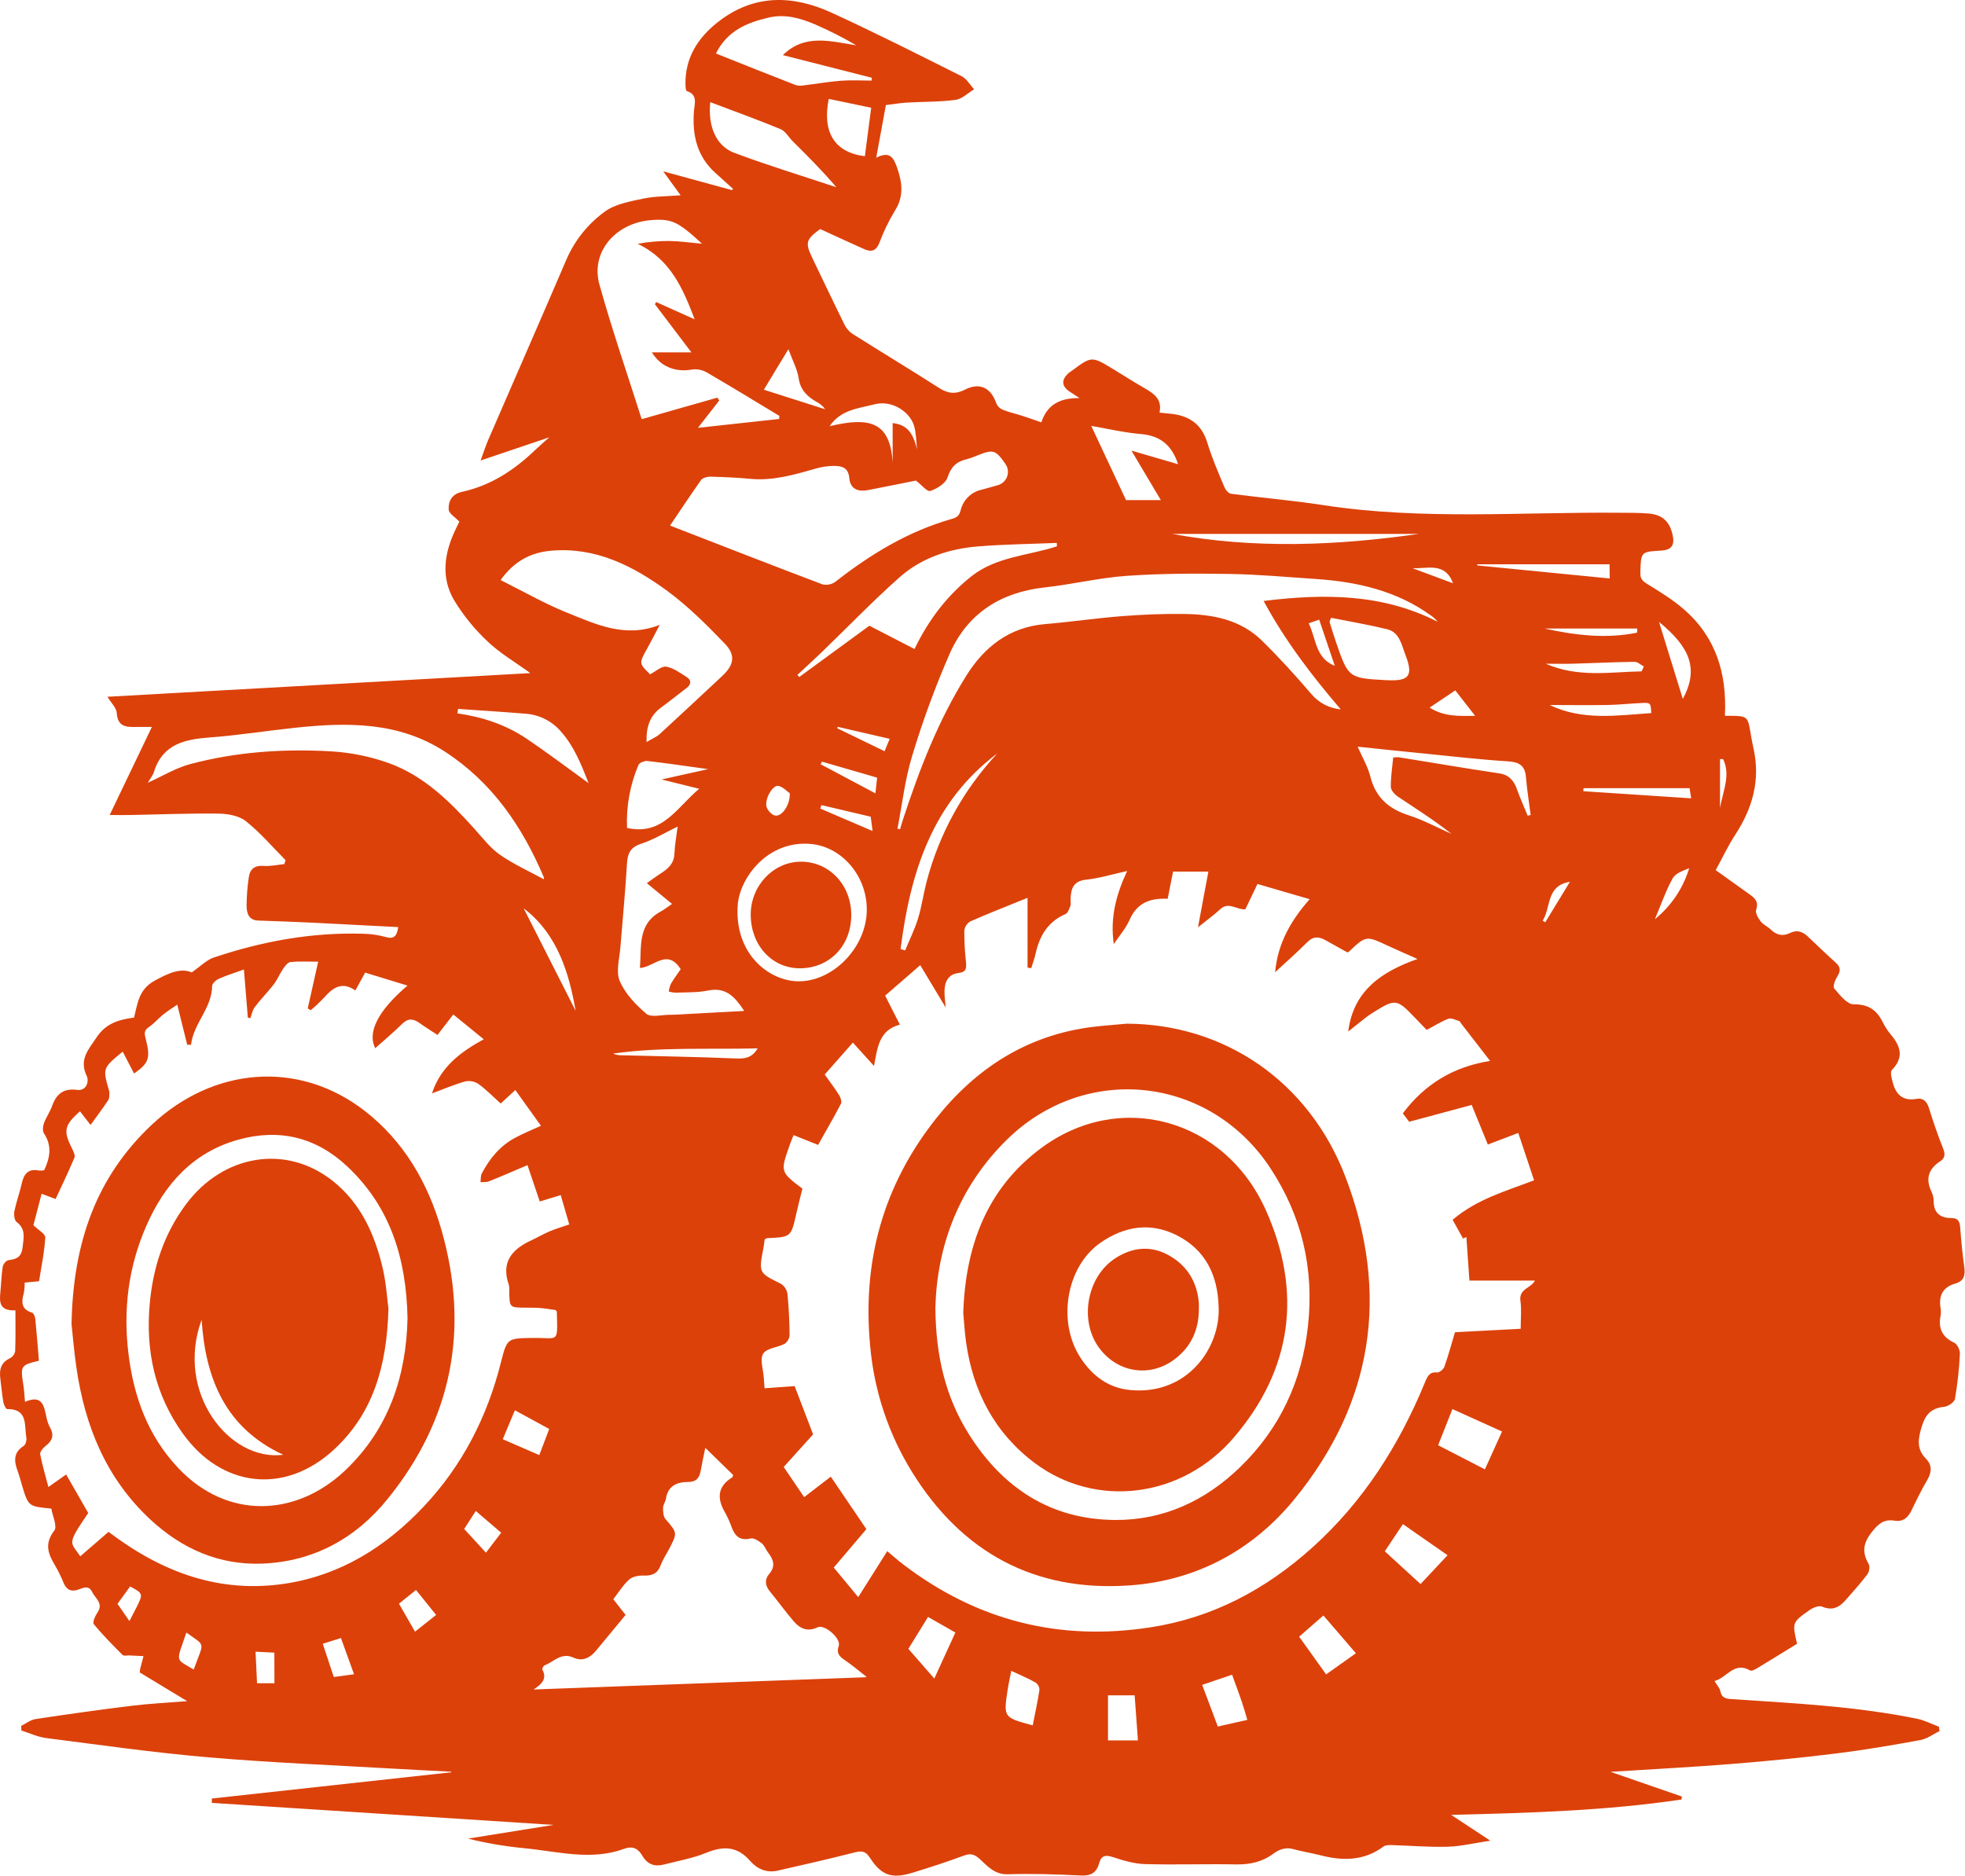 <svg width="617" height="589" viewBox="0 0 617 589" fill="none" xmlns="http://www.w3.org/2000/svg">
<path d="M564.264 516.193C559.975 518.829 555.849 521.39 551.696 523.89C551.047 524.28 549.982 524.846 549.545 524.573C544.511 521.629 542.284 526.848 538.343 527.886C539.129 529.191 539.969 530.058 540.174 531.055C540.666 533.466 542.223 533.459 544.204 533.589C563.54 534.88 582.917 535.843 601.974 539.736C604.323 540.214 606.529 541.376 608.804 542.229L609.009 543.595C607.028 544.558 605.136 546.027 603.046 546.409C594.242 548.035 585.438 549.531 576.558 550.631C565.534 551.997 554.469 553.069 543.391 553.957C530.939 554.947 518.454 555.589 505.681 556.402L528.112 564.161L527.968 565.097C504.302 568.621 480.416 569.304 455.657 569.919L467.951 578.02C462.917 578.771 458.744 579.789 454.543 579.918C448.71 580.089 442.857 579.577 437.01 579.406C436.15 579.406 435.064 579.372 434.442 579.836C428.363 584.372 421.711 584.42 414.751 582.637C411.909 581.906 408.993 581.469 406.172 580.69C403.761 580.007 401.773 580.69 399.895 582.056C396.391 584.686 392.484 585.553 388.092 585.471C378.53 585.28 368.968 585.649 359.446 585.369C356.031 585.273 352.548 584.194 349.249 583.115C346.954 582.364 345.731 582.883 345.151 585.027C344.324 588.101 342.555 589.126 339.304 588.955C331.689 588.559 324.045 588.34 316.437 588.565C312.25 588.688 310.091 585.997 307.557 583.716C306.034 582.35 304.825 581.913 302.776 582.664C297.387 584.659 291.909 586.441 286.384 588.128C279.977 590.055 276.733 588.928 273.119 583.347C271.822 581.346 270.654 581.127 268.475 581.681C260.395 583.73 252.26 585.608 244.125 587.439C240.71 588.204 237.712 586.885 235.553 584.392C231.551 579.768 227.186 579.611 221.797 581.81C217.563 583.559 212.918 584.351 208.458 585.512C205.617 586.25 203.342 585.512 201.771 582.862C200.46 580.649 198.882 579.509 195.945 580.588C185.57 584.379 175.133 581.401 164.745 580.397C158.74 579.829 152.786 578.817 146.931 577.371L173.781 573.068L66.513 566.149V564.783L141.713 556.539V556.361C136.003 556.061 130.3 555.794 124.597 555.46C104.864 554.312 85.097 553.533 65.406 551.846C48.392 550.391 31.446 547.96 14.494 545.795C11.85 545.453 9.316 544.244 6.728 543.432L6.639 541.977C8.142 541.239 9.583 540.071 11.167 539.832C21.228 538.309 31.303 536.888 41.405 535.652C46.917 534.969 52.477 534.716 58.774 534.211L43.891 525.195C43.893 524.889 43.916 524.583 43.959 524.28C44.314 522.873 44.69 521.466 45.059 520.059L40.469 519.847C39.786 519.847 38.837 520.052 38.488 519.703C35.374 516.575 32.252 513.433 29.452 510.039C29.001 509.485 29.862 507.457 30.572 506.425C32.621 503.488 29.889 501.931 28.905 499.875C27.922 497.819 26.303 498.543 24.807 499.097C22.492 499.964 20.941 499.383 19.965 497.048C19.205 495.163 18.308 493.337 17.28 491.583C15.108 487.963 13.865 484.753 17.041 480.655C18.073 479.344 16.481 475.976 16.119 473.736C8.941 473.053 8.941 473.053 6.994 466.715C6.53 465.205 6.161 463.668 5.628 462.193C4.446 459.058 4.016 456.217 7.452 454.045C8.06 453.662 8.415 452.241 8.271 451.401C7.588 447.604 8.852 442.426 2.274 442.488C1.858 442.488 1.188 441.122 1.052 440.323C0.628 437.871 0.423 435.384 0.102 432.912C-0.266 430.105 0.273 427.83 3.169 426.505C3.585 426.275 3.944 425.955 4.22 425.569C4.497 425.182 4.684 424.739 4.767 424.272C4.925 420.105 4.843 415.932 4.843 411.486C-0.171 411.697 -0.191 408.931 0.109 405.898C0.382 403.166 0.43 400.434 0.854 397.764C0.984 396.965 1.988 395.776 2.705 395.715C5.437 395.407 6.803 394.615 7.131 391.425C7.486 388.365 8.053 385.886 5.198 383.707C4.515 383.174 4.31 381.412 4.515 380.347C5.129 377.376 6.195 374.5 6.858 371.536C7.52 368.571 8.968 366.898 12.267 367.581C12.801 367.624 13.339 367.594 13.865 367.492C15.723 363.544 16.379 359.788 13.818 355.929C13.326 355.191 13.421 353.757 13.756 352.828C14.439 350.929 15.668 349.221 16.345 347.323C17.711 343.552 19.89 341.695 24.158 342.248C27.266 342.651 28.004 339.516 27.232 337.883C24.718 332.665 27.833 329.53 30.353 325.732C33.188 321.45 37.184 320.173 42.095 319.551C43.194 315.214 43.529 310.672 48.59 307.94C52.92 305.576 56.786 303.842 60.201 305.371C63.111 303.322 64.901 301.437 67.093 300.7C82.318 295.584 97.952 292.722 114.085 293.221C116.468 293.272 118.836 293.618 121.134 294.252C123.784 295.01 124.644 293.883 125.034 291.131C116.154 290.673 107.344 290.202 98.546 289.764C92.754 289.491 86.958 289.264 81.156 289.081C77.994 288.993 77.461 286.705 77.427 284.416C77.447 281.458 77.675 278.504 78.11 275.578C78.445 272.955 79.893 271.699 82.782 271.917C84.913 272.081 87.099 271.569 89.257 271.357L89.674 270.121C85.576 265.989 81.751 261.487 77.222 257.881C75.071 256.167 71.574 255.538 68.671 255.497C59.457 255.374 50.229 255.764 41.022 255.934C39.035 255.975 37.047 255.934 34.438 255.934C38.98 246.454 43.146 237.766 47.688 228.279C45.325 228.279 44.034 228.279 42.743 228.279C39.595 228.361 36.91 228.19 36.658 223.873C36.562 222.275 34.923 220.773 33.728 218.805L166.527 211.374C161.664 207.843 156.965 205.111 153.113 201.443C148.994 197.592 145.427 193.19 142.512 188.363C138.564 181.533 139.418 174.204 142.635 167.149C143.243 165.783 143.906 164.498 144.233 163.822C142.908 162.395 140.955 161.261 140.88 160.011C140.73 157.361 141.911 155.127 145.121 154.431C154.124 152.47 161.514 147.601 168.071 141.283C169.294 140.108 170.598 139.015 172.49 137.321L150.907 144.609C151.904 141.877 152.491 140.019 153.263 138.229C161.384 119.474 169.587 100.759 177.647 81.983C180.24 75.753 184.504 70.362 189.969 66.403C193.261 64.047 197.837 63.254 201.969 62.366C205.603 61.595 209.421 61.683 213.71 61.321L208.246 53.808L229.877 59.709L230.137 59.272L224.618 54.293C218.785 49.034 217.303 42.313 217.904 34.8C218.088 32.525 219.161 29.704 215.65 28.598C215.343 28.502 215.254 27.382 215.24 26.726C215.022 18.318 219.004 11.987 225.356 6.98C236.605 -1.899 248.852 -1.639 261.18 4.016C274.923 10.327 288.433 17.157 301.957 23.94C303.548 24.739 304.579 26.672 305.877 28.038C303.937 29.192 302.1 31.084 300.044 31.357C294.99 32.04 289.84 31.917 284.731 32.218C282.6 32.348 280.482 32.716 278.167 32.996C277.17 38.461 276.2 43.706 275.128 49.526C279.437 47.333 280.592 49.526 281.719 52.749C283.337 57.449 283.843 61.731 280.967 66.219C279.032 69.421 277.401 72.799 276.097 76.307C275.093 78.827 273.57 79.216 271.405 78.253C266.774 76.204 262.177 74.046 257.526 71.922C252.943 75.296 252.745 76.245 255.217 81.334C258.523 88.164 261.734 94.994 265.08 101.77C265.631 102.963 266.483 103.992 267.553 104.755C276.637 110.499 285.851 116.052 294.874 121.83C297.647 123.606 300.01 123.879 303.022 122.349C307.626 119.986 311.164 121.769 312.823 126.645C313.202 127.545 313.915 128.262 314.811 128.647C316.785 129.446 318.909 129.917 320.958 130.573C322.878 131.188 324.783 131.871 326.982 132.622C328.704 127.315 332.549 124.911 338.983 125.013L335.985 123.06C333.253 121.311 333.15 119.214 335.636 117.076C335.896 116.858 336.196 116.694 336.47 116.489C342.767 111.81 342.767 111.803 349.522 115.902C352.712 117.841 355.861 119.863 359.084 121.721C362.131 123.469 365.02 125.225 364.077 129.569C365.355 129.699 366.236 129.808 367.124 129.883C373.066 130.375 377.253 132.922 379.097 139.029C380.525 143.762 382.512 148.331 384.438 152.921C384.8 153.796 385.736 154.97 386.535 155.052C396.193 156.33 405.912 157.142 415.529 158.624C446.538 163.406 477.684 160.728 508.809 161.022C511.651 161.022 514.506 161.022 517.34 161.234C521.917 161.514 524.328 163.713 525.243 168.228C525.871 171.301 524.751 172.722 521.575 172.906C515.196 173.268 515.25 173.275 515.059 179.832C515.011 181.506 515.53 182.312 517.006 183.247C521.049 185.734 525.154 188.24 528.72 191.334C538.808 200.07 542.264 211.504 541.615 224.673C541.478 224.618 541.683 224.782 541.895 224.782C550.419 224.782 548.315 224.7 550.597 235.027C552.796 244.945 550.317 253.776 544.873 262.102C542.646 265.517 540.932 269.226 538.726 273.242C542.236 275.756 545.699 278.242 549.169 280.714C550.877 281.93 552.332 283.037 551.423 285.68C551.095 286.643 552.052 288.303 552.837 289.334C553.622 290.366 555.029 290.939 555.993 291.882C557.809 293.651 559.79 294.108 562.058 292.988C564.223 291.916 565.992 292.51 567.624 294.061C570.514 296.793 573.362 299.566 576.326 302.209C577.876 303.575 578.075 304.798 576.92 306.594C576.237 307.687 575.438 309.804 575.937 310.392C577.678 312.441 579.98 315.405 582.043 315.385C586.646 315.33 589.208 317.133 591.107 320.849C591.803 322.275 592.662 323.616 593.668 324.844C596.783 328.505 597.923 332.037 594.037 336.019C593.443 336.633 593.955 338.573 594.283 339.816C595.273 343.627 597.377 345.868 601.796 345.075C603.845 344.713 605.033 345.84 605.675 347.93C607 352.234 608.476 356.502 610.142 360.689C610.866 362.499 610.702 363.708 609.125 364.74C605.471 367.137 604.562 370.258 606.481 374.24C606.918 375.166 607.151 376.175 607.164 377.198C607.164 380.9 609.268 382.498 612.629 382.491C615.053 382.491 615.361 383.775 615.511 385.688C615.825 389.786 616.194 393.829 616.768 397.873C617.137 400.455 616.679 402.299 613.926 403.078C609.985 404.198 608.688 406.909 609.33 410.796C609.466 411.584 609.466 412.391 609.33 413.179C608.571 417.114 609.794 419.859 613.585 421.628C614.555 422.079 615.463 423.937 615.402 425.098C615.17 429.858 614.653 434.6 613.851 439.298C613.667 440.33 611.713 441.648 610.436 441.778C606.297 442.201 604.514 444.277 603.333 448.246C602.213 452.009 601.823 455.076 604.699 458.02C606.7 460.069 606.604 462.255 605.17 464.707C603.346 467.821 601.755 471.086 600.191 474.33C599.084 476.591 597.527 477.978 594.87 477.527C591.544 476.967 589.741 478.545 587.698 481.16C585.014 484.576 584.611 487.485 586.756 491.146C587.2 491.911 586.933 493.605 586.346 494.377C584.229 497.191 581.852 499.8 579.516 502.471C577.521 504.779 575.336 505.886 572.139 504.52C571.149 504.096 569.318 504.827 568.246 505.572C562.686 509.472 562.727 509.526 564.264 516.193ZM391.036 285.55C388.256 285.735 385.804 283.05 383.161 285.509C381.214 287.312 379.063 288.87 376.16 291.185L379.425 273.707H368.333C367.779 276.507 367.226 279.321 366.646 282.238C361.127 281.971 357.022 283.528 354.713 288.795C353.504 291.527 351.414 293.924 349.727 296.465C348.511 288.221 350.478 280.858 353.921 273.515C349.324 274.533 345.199 275.804 340.991 276.247C337.078 276.671 336.313 278.98 336.155 282.115C336.115 282.914 336.333 283.774 336.08 284.492C335.752 285.434 335.281 286.732 334.516 287.06C328.963 289.471 326.381 293.965 325.152 299.559C324.817 301.082 324.244 302.544 323.786 304.033L322.645 303.862V281.944C316.163 284.58 310.392 286.827 304.73 289.321C304.206 289.621 303.758 290.038 303.42 290.539C303.083 291.04 302.865 291.611 302.783 292.21C302.771 295.496 302.946 298.779 303.309 302.045C303.487 303.944 303.487 305.255 301 305.542C297.537 305.952 296.52 308.541 296.568 311.689C296.568 313.055 296.786 314.422 296.957 316.402C293.904 311.321 291.213 306.84 288.952 303.09L277.928 312.652L282.552 321.757C275.776 323.56 275.531 329.339 274.431 334.735L267.799 327.399L258.954 337.426C260.511 339.618 262.089 341.688 263.468 343.88C263.947 344.645 264.39 345.963 264.049 346.612C261.781 350.984 259.268 355.239 256.884 359.528L249.173 356.448C248.715 357.629 248.319 358.545 247.991 359.48C244.979 367.984 244.979 367.984 251.953 373.257C251.324 375.818 250.641 378.414 250.054 381.03C248.38 388.481 248.401 388.481 240.867 388.809C240.669 388.809 240.478 389.007 240.095 389.212C239.993 389.97 239.918 390.858 239.747 391.733C238.19 399.758 238.217 399.69 245.157 403.112C245.707 403.455 246.179 403.911 246.539 404.45C246.899 404.99 247.141 405.6 247.247 406.24C247.691 410.522 247.875 414.839 247.93 419.149C247.905 419.701 247.757 420.241 247.496 420.728C247.235 421.215 246.867 421.637 246.42 421.963C244.18 423.172 240.703 423.329 239.624 425.112C238.545 426.895 239.665 430.112 239.829 432.7C239.897 433.684 239.972 434.674 240.068 435.951L249.514 435.268L255.313 450.425C252.226 453.84 249.166 457.255 246.079 460.67L252.506 470.137L260.866 463.709L272.04 480.191L261.795 492.253L269.479 501.535L278.59 487.11C280.496 488.687 282.006 490.053 283.645 491.29C306.726 508.903 332.606 515.478 361.284 511.015C380.757 508.017 397.409 499.124 411.95 486.071C428.042 471.626 439.312 453.86 447.467 434.005C448.198 432.243 448.833 430.74 451.251 430.993C451.934 431.068 453.246 429.995 453.526 429.189C454.789 425.624 455.78 421.963 456.859 418.35L477.486 417.271C477.486 414.115 477.8 411.233 477.404 408.453C476.865 404.662 480.935 404.444 481.953 402.128H461.387L460.438 388.468L459.393 388.939L456.114 383.051C463.826 376.481 472.951 374.015 481.694 370.648C479.993 365.559 478.381 360.71 476.735 355.778L467.172 359.405L462.104 346.981L442.474 352.261L440.48 349.624C447.413 340.383 456.422 334.96 467.89 333.164L458.812 321.429C458.607 321.156 458.45 320.746 458.184 320.644C457.064 320.309 455.718 319.572 454.803 319.913C452.508 320.774 450.398 322.14 447.973 323.424C446.723 322.126 445.548 320.917 444.38 319.694C438.568 313.609 438.165 313.547 431.02 318.035C430.159 318.578 429.326 319.166 428.527 319.797C426.786 321.163 425.071 322.529 423.343 323.943C424.914 311.122 433.766 305.139 445.09 301.144C441.525 299.559 438.622 298.309 435.76 296.977C428.93 293.787 428.93 293.774 423.521 298.883C423.376 298.979 423.209 299.038 423.036 299.054C420.686 297.749 418.419 296.492 416.151 295.222C414.102 294.081 412.34 293.972 410.482 295.857C407.395 298.978 404.075 301.868 400.38 305.296C401.206 296.205 405.352 289.027 411.226 282.367L394.834 277.586L391.036 285.55ZM15.197 466.961L20.771 463.026C23.202 467.282 25.449 471.223 27.703 475.116C20.825 485.265 22.075 484.036 25.203 488.722L34.083 481.038C50.974 493.872 69.149 500.517 89.988 497.239C107.193 494.507 121.229 485.627 133.018 473.128C145.135 460.274 152.962 445.001 157.272 427.885C159.219 420.153 159.321 420.269 167.279 420.146C175.55 420.023 175.079 422.12 174.846 411.95C174.846 411.766 174.607 411.588 174.478 411.397C172.9 411.178 171.329 410.891 169.744 410.762C168.16 410.632 166.561 410.652 164.963 410.639C159.991 410.598 159.998 410.639 159.895 405.53C159.961 404.845 159.922 404.154 159.779 403.481C157.231 396.288 160.81 392.259 166.896 389.458C168.836 388.563 170.68 387.464 172.647 386.644C174.614 385.824 176.786 385.182 178.74 384.506C177.797 381.262 176.923 378.257 176.069 375.299L169.478 377.294C168.146 373.359 166.944 369.78 165.626 365.88C161.37 367.69 157.464 369.398 153.509 370.989C152.73 371.303 151.76 371.153 150.879 371.215C150.995 370.313 150.879 369.275 151.269 368.524C153.741 363.811 157.02 359.788 161.808 357.261C164.362 355.895 167.053 354.815 169.86 353.524C167.128 349.734 164.512 346.066 161.808 342.296L157.218 346.53C154.766 344.331 152.621 342.111 150.155 340.335C148.939 339.561 147.466 339.298 146.057 339.604C142.71 340.54 139.486 341.934 135.634 343.361C138.366 334.967 144.664 330.329 151.89 326.354L142.328 318.567L137.376 325.001C135.026 323.444 133.278 322.372 131.652 321.211C129.774 319.892 128.155 319.674 126.325 321.484C123.593 324.168 120.662 326.62 117.814 329.175C115.287 324.134 118.695 317.393 127.95 309.497L114.652 305.426C113.552 307.427 112.644 309.087 111.578 311.041C107.398 308.056 104.468 310.18 101.702 313.342C100.386 314.716 99 316.02 97.549 317.249L96.627 316.662C97.706 311.881 98.778 307.1 99.912 301.997C96.873 301.997 94.025 301.827 91.224 302.1C90.377 302.182 89.489 303.363 88.888 304.238C87.816 305.802 87.099 307.653 85.951 309.128C84.08 311.566 81.853 313.773 80.023 316.218C79.285 317.188 79.06 318.54 78.602 319.722L77.823 319.585L76.587 304.443C73.486 305.57 71.007 306.328 68.664 307.386C67.783 307.783 66.615 308.855 66.615 309.634C66.513 316.634 60.741 321.381 59.983 328.075H58.788L55.653 315.487C54.054 316.607 52.538 317.536 51.151 318.663C49.649 319.872 48.419 321.395 46.814 322.474C45.209 323.554 45.298 324.462 45.735 326.135C47.34 332.33 46.712 333.874 42.101 337.118C40.933 334.864 39.752 332.59 38.529 330.247C32.191 335.445 32.191 335.445 34.294 342.685C34.34 342.791 34.363 342.905 34.363 343.02C34.267 343.832 34.424 344.823 34.014 345.431C32.279 348.053 30.381 350.56 28.434 353.265L25.115 348.976C20.163 353.347 19.835 355.123 22.547 360.532C23.011 361.468 23.687 362.779 23.366 363.544C21.563 367.895 19.48 372.13 17.458 376.522L13.066 374.882C12.137 378.455 11.27 381.774 10.491 384.752C11.96 386.193 14.275 387.484 14.214 388.584C13.947 393.235 12.964 397.846 12.267 402.34L7.739 402.77C7.761 403.876 7.674 404.981 7.479 406.069C6.666 408.87 6.646 411.158 10.061 412.216C10.566 412.373 11.01 413.466 11.079 414.163C11.523 418.548 11.85 422.933 12.219 427.304C6.496 428.67 6.359 428.916 7.342 434.954C7.588 436.491 7.643 438.062 7.848 440.213C13.613 437.72 13.838 441.914 14.678 445.486C14.902 446.477 15.258 447.432 15.737 448.328C17.103 450.773 16.379 452.528 14.255 454.127C13.476 454.721 12.486 455.943 12.622 456.688C13.244 459.987 14.227 463.204 15.197 466.961ZM196.437 507.122C193.247 510.974 190.208 514.635 187.189 518.303C185.283 520.625 182.913 521.834 180.044 520.523C176.26 518.795 173.938 521.828 171.035 522.941C170.653 523.091 170.14 524.013 170.277 524.259C171.95 527.326 169.895 528.965 167.545 530.543L272.047 526.691C272.013 526.622 271.992 526.486 271.911 526.424C269.67 524.683 267.505 522.838 265.169 521.254C263.482 520.106 262.58 519.123 263.366 516.842C264.151 514.56 258.967 509.964 256.727 511.022C253.578 512.504 251.215 511.452 249.214 509.13C246.577 506.016 244.166 502.717 241.605 499.568C240.184 497.813 240.109 495.893 241.475 494.315C243.695 491.761 242.8 489.664 241.106 487.444C240.423 486.55 240.041 485.327 239.201 484.658C238.21 483.872 236.714 482.875 235.717 483.114C232.439 483.893 230.834 482.506 229.775 479.699C229.228 478.103 228.542 476.558 227.726 475.082C225.158 470.724 225.13 466.94 229.83 463.983C230.062 463.839 230.117 463.409 230.212 463.197L221.456 454.646C220.978 457.009 220.438 459.427 220.015 461.852C219.612 464.153 218.601 465.39 215.978 465.383C212.515 465.383 209.721 466.633 209.1 470.621C208.95 471.612 208.212 472.541 208.198 473.504C208.198 474.685 208.253 476.236 208.943 477.008C212.686 481.359 212.761 481.304 210.131 486.365C209.243 488.066 208.13 489.685 207.481 491.467C206.491 494.199 204.667 494.882 201.976 494.766C200.473 494.718 198.561 495.101 197.509 496.05C195.617 497.765 194.244 500.053 192.571 502.198L196.437 507.122ZM210.391 165.045C226.667 171.356 242.404 177.51 258.202 183.486C258.902 183.656 259.63 183.673 260.336 183.538C261.043 183.402 261.713 183.117 262.3 182.701C273.352 174.033 285.182 166.855 298.787 162.975C300.338 162.538 301.171 162.053 301.608 160.339C301.976 158.722 302.798 157.245 303.978 156.081C305.158 154.916 306.647 154.114 308.268 153.768C309.9 153.352 311.519 152.86 313.145 152.402C313.83 152.242 314.465 151.917 314.997 151.456C315.528 150.994 315.939 150.411 316.194 149.755C316.449 149.099 316.54 148.391 316.46 147.692C316.38 146.993 316.13 146.324 315.733 145.743C312.591 141.235 311.908 141.03 306.909 143.011C305.776 143.512 304.607 143.925 303.411 144.247C300.27 144.971 298.582 146.672 297.517 149.936C296.902 151.808 294.211 153.468 292.101 154.185C291.165 154.506 289.369 152.259 287.593 150.913C283.153 151.794 277.853 152.88 272.566 153.898C269.199 154.54 266.972 153.42 266.679 150.155C266.378 146.74 264.268 146.33 261.863 146.303C259.84 146.325 257.83 146.633 255.894 147.218C249.255 149.11 242.657 151.043 235.601 150.367C231.421 149.964 227.214 149.8 223.013 149.684C222.036 149.684 220.629 150.053 220.117 150.763C216.763 155.503 213.594 160.312 210.391 165.045ZM281.801 260.217L282.607 260.395C282.921 259.343 283.221 258.284 283.563 257.246C288.713 241.571 294.635 226.189 303.425 212.166C309.06 203.171 316.867 196.983 328.014 195.993C336.142 195.31 344.236 194.114 352.37 193.479C358.825 192.974 365.348 192.714 371.789 192.796C380.784 192.919 389.506 194.565 396.234 201.163C401.643 206.477 406.753 212.091 411.698 217.877C412.849 219.261 414.262 220.405 415.856 221.243C417.45 222.081 419.193 222.596 420.987 222.76C411.786 212.03 403.515 201.19 396.774 188.718C415.844 186.362 434.101 186.41 451.415 195.248C450.835 194.507 450.143 193.86 449.366 193.329C438.527 185.488 426.089 182.674 413.043 181.806C404.082 181.219 395.127 180.379 386.159 180.235C375.381 180.064 364.555 180.078 353.805 180.829C345.151 181.431 336.613 183.527 327.973 184.477C314.224 185.993 303.869 192.584 298.261 205.131C293.659 215.659 289.695 226.454 286.391 237.459C284.13 244.815 283.29 252.615 281.801 260.217ZM203.014 233.026C204.831 231.933 206.129 231.428 207.112 230.547C213.724 224.459 220.304 218.346 226.852 212.207C230.465 208.792 231.052 205.739 227.603 202.14C221.968 196.273 216.121 190.44 209.605 185.624C198.793 177.701 186.984 171.657 172.893 172.954C166.746 173.528 161.521 176.103 157.184 182.155C164.369 185.734 170.919 189.518 177.872 192.318C187.073 196.027 196.375 200.514 207.146 196.211C205.78 198.848 204.572 201.231 203.267 203.554C200.617 208.273 200.596 208.294 204.114 211.75C205.979 210.8 207.768 209.093 209.202 209.352C211.497 209.762 213.642 211.354 215.705 212.679C217.194 213.642 216.996 214.946 215.623 216.019C212.932 218.068 210.268 220.212 207.529 222.227C204.107 224.741 202.884 228.129 203.014 233.026ZM220.445 76.553C212.932 69.6 210.944 68.671 204.688 69.101C193.336 69.886 185.372 79.114 188.213 89.332C192.154 103.505 196.983 117.425 201.484 131.632L225.274 124.863L225.834 125.778L219.147 134.35L244.624 131.57L244.733 130.614C237.097 126.01 229.509 121.345 221.797 116.878C220.384 116.107 218.758 115.819 217.166 116.059C212.126 116.947 207.433 115.184 204.688 110.642H217.091L205.637 95.541L206.04 94.858L218.116 100.281C214.428 90.527 210.459 81.395 200.214 76.566C203.535 75.946 206.909 75.649 210.288 75.678C213.601 75.747 216.921 76.225 220.445 76.539V76.553ZM46.398 245.805C51.083 243.695 55.202 241.154 59.675 239.959C74.237 236.072 89.189 235.075 104.167 235.956C110.256 236.332 116.262 237.562 122.008 239.61C133.087 243.572 141.269 251.707 148.987 260.292C151.542 263.133 153.939 266.296 157.02 268.441C161.316 271.432 166.186 273.611 170.755 276.104C170.818 275.902 170.818 275.685 170.755 275.483C163.986 259.513 154.527 245.662 139.705 236.038C125.164 226.599 109.065 226.797 92.747 228.525C83.868 229.467 74.989 230.888 66.11 231.557C58.187 232.152 51.138 233.511 48.351 242.356C48.023 243.51 47.169 244.487 46.398 245.805ZM212.781 259.561C208.875 261.453 205.268 263.659 201.389 264.937C197.898 266.05 197.051 267.983 196.86 271.289C196.355 279.99 195.494 288.665 194.811 297.36C194.538 300.959 193.322 305.057 194.593 308.056C196.266 312.004 199.606 315.508 202.953 318.349C204.394 319.571 207.659 318.697 210.097 318.677C212.146 318.677 214.195 318.506 216.244 318.404L233.682 317.461C230.84 313.158 228.026 309.879 222.337 311.047C219.031 311.73 215.554 311.58 212.153 311.73C211.423 311.692 210.699 311.573 209.995 311.375C210.099 310.543 210.317 309.73 210.644 308.957C211.654 307.263 212.836 305.672 213.731 304.354C209.489 297.66 205.282 303.78 200.931 303.964C201.477 297.319 200.098 290.256 207.392 286.281C208.478 285.694 209.441 284.915 211.012 283.856L203.103 277.333C204.852 276.097 205.917 275.284 207.058 274.547C209.482 273.017 211.62 271.419 211.764 268.113C211.873 265.326 212.406 262.56 212.781 259.561ZM331.887 171.554L331.825 170.489C323.554 170.837 315.255 170.919 307.011 171.595C297.947 172.346 289.355 175.174 282.504 181.246C274.089 188.705 266.269 196.839 258.175 204.653C255.62 207.119 252.984 209.503 250.389 211.927L250.942 212.61L272.983 196.491L287.149 203.806C291.595 194.599 297.394 187.011 305.071 180.932C312.912 174.757 322.884 174.505 331.887 171.554ZM272.15 286.493C272.607 275.401 264.486 265.927 254.657 265.032C240.881 263.762 232.179 275.906 231.633 284.293C230.615 299.361 241.113 307.714 250.074 308.138C261.003 308.65 271.665 298.097 272.15 286.493ZM245.812 17.308C252.772 10.477 260.839 12.991 268.864 14.234C264.666 11.765 260.318 9.559 255.846 7.629C251.256 5.689 246.557 4.33 241.386 5.512C234.454 7.13 228.341 9.678 224.803 16.795C233.299 20.21 241.55 23.475 249.828 26.706C250.644 26.938 251.503 26.975 252.335 26.815C256.242 26.351 260.122 25.654 264.042 25.354C267.239 25.108 270.469 25.306 273.68 25.306L273.741 24.418L245.812 17.308ZM223.027 32.081C222.221 39.594 224.809 45.844 230.581 48.002C241.127 51.95 251.912 55.236 262.601 58.794C258.202 53.583 253.517 48.938 248.845 44.287C247.588 43.03 246.598 41.179 245.095 40.551C237.923 37.593 230.615 34.95 223.027 32.081ZM426.294 234.474C427.735 237.773 429.47 240.655 430.255 243.777C431.901 250.347 435.952 253.981 442.276 256.003C446.928 257.492 451.285 259.875 455.78 261.863C450.316 257.56 444.517 253.899 438.827 250.088C437.85 249.405 436.717 248.121 436.71 247.096C436.669 244.07 437.161 241.038 437.454 237.882C438.056 237.801 438.664 237.776 439.271 237.807C449.749 239.494 460.206 241.29 470.69 242.848C473.859 243.319 475.328 245.102 476.311 247.847C477.295 250.593 478.545 253.38 479.679 256.139L480.621 255.941C480.116 251.98 479.474 248.032 479.146 244.057C478.845 240.355 476.974 239.276 473.395 239.071C464.686 238.524 456.012 237.513 447.324 236.646C440.453 235.977 433.595 235.232 426.294 234.474ZM417.934 193.998L417.469 195.275C418.152 197.509 418.835 199.756 419.607 201.976C423.357 212.836 423.555 212.972 435.207 213.587C442.529 213.99 443.882 212.283 441.252 205.507C440.063 202.44 439.449 198.568 435.603 197.611C429.784 196.184 423.842 195.187 417.94 193.998H417.934ZM196.881 259.992C208.11 262.478 212.399 253.653 219.55 247.697L207.727 244.774L222.337 241.53C215.595 240.594 209.462 239.679 203.308 238.975C202.393 238.866 200.774 239.508 200.473 240.225C197.825 246.466 196.598 253.218 196.881 259.992ZM369.91 145.77C367.984 139.869 364.351 136.816 358.299 136.31C353.026 135.873 347.821 134.623 342.644 133.742C346.38 141.699 349.946 149.274 353.573 157.054H364.501L355.26 141.501L369.91 145.77ZM143.831 222.61L143.619 224.024C151.426 225.117 158.782 227.555 165.305 231.94C171.828 236.325 178.091 241.079 184.819 245.928C182.483 240.041 180.311 234.419 176.178 229.782C173.44 226.537 169.528 224.511 165.298 224.147C158.147 223.552 150.975 223.122 143.817 222.61H143.831ZM282.791 298.015L284.205 298.466C285.571 295.133 287.203 291.882 288.255 288.453C289.416 284.703 289.935 280.769 290.926 276.965C294.864 261.864 302.508 247.984 313.165 236.584C292.674 251.946 285.831 274.041 282.777 298.015H282.791ZM466.25 461.408C468.074 457.391 469.802 453.58 471.633 449.53L456.053 442.481L451.565 453.84L466.25 461.408ZM368.046 167.654C393.898 172.435 419.723 171.336 445.555 167.654H368.046ZM273.55 33.837L260.224 31.057C258.175 41.241 261.788 47.839 271.562 49.061C272.211 44.055 272.867 39.048 273.55 33.837ZM434.818 487.144L446.047 497.43C448.902 494.384 451.647 491.447 454.53 488.38L440.507 478.613L434.818 487.144ZM425.747 519.164L415.543 507.307L407.927 513.959L416.397 525.803L425.747 519.164ZM287.948 141.146C287.675 138.721 287.695 136.215 287.06 133.885C285.871 129.487 280.23 125.525 274.656 126.953C269.479 128.271 264.015 128.64 260.484 133.844C273.338 130.744 279.54 132.636 280.291 145.306V132.854C284.676 133.38 286.643 135.668 287.948 141.146ZM299.983 512.661L291.404 507.757L285.223 517.777L293.364 527.1C295.639 522.149 297.736 517.572 299.983 512.661ZM386.87 525.905L377.485 529.095C379.172 533.596 380.736 537.776 382.389 542.175L391.658 540.085C391.009 537.926 390.538 536.198 389.957 534.504C389.014 531.745 387.99 529.013 386.87 525.905ZM324.264 541.806C325.015 538.008 325.815 534.382 326.375 530.714C326.379 530.262 326.275 529.815 326.072 529.411C325.869 529.007 325.572 528.658 325.207 528.391C322.816 527.025 320.275 525.974 317.536 524.683C317.099 526.937 316.676 528.781 316.389 530.673C315.077 539.327 315.091 539.327 324.264 541.806ZM357.309 546.532C356.953 541.669 356.626 537.004 356.27 532.38H347.903V546.532H357.309ZM239.829 122.377L259.111 128.524C258.435 127.548 257.52 126.763 256.454 126.242C253.53 124.555 251.338 122.554 250.785 118.818C250.354 115.929 248.852 113.21 247.554 109.666C244.726 114.303 242.356 118.196 239.829 122.418V122.377ZM157.867 451.955L169.334 456.934C170.407 454.106 171.438 451.408 172.449 448.738L161.671 442.857L157.867 451.955ZM505.394 177.203H463.86V177.558L505.442 181.656L505.394 177.203ZM237.91 329.209C222.569 329.619 207.502 328.697 192.509 330.855C193.297 331.216 194.157 331.394 195.023 331.374C206.962 331.688 218.929 331.88 230.827 332.378C233.682 332.494 235.997 332.399 237.91 329.209ZM528.398 219.488C533.514 209.981 530.618 203.239 520.926 195.296L528.398 219.488ZM518.502 223.928C518.303 220.704 518.297 220.636 515.51 220.759C511.89 220.916 508.277 221.326 504.657 221.387C498.632 221.497 492.608 221.387 486.584 221.387C496.891 226.346 507.573 224.679 518.502 223.928ZM164.43 285.236L180.748 317.42C178.747 305.993 175.236 293.446 164.43 285.236ZM136.939 507.136L130.621 499.288L125.28 503.605L130.314 512.381L136.939 507.136ZM515.476 210.821C515.694 210.309 515.913 209.803 516.159 209.291C515.182 208.779 514.205 207.816 513.235 207.829C506.767 207.918 500.306 208.239 493.838 208.424C491.194 208.505 488.551 208.424 485.354 208.424C495.566 212.884 505.565 210.999 515.476 210.821ZM152.587 487.574L157.368 481.311L149.39 474.481C147.997 476.657 146.783 478.545 145.75 480.143L152.587 487.574ZM497.212 247.513C497.212 247.827 497.178 248.148 497.164 248.462L531.014 250.696C530.81 249.33 530.659 248.408 530.523 247.513H497.212ZM101.347 516.186C102.535 519.779 103.655 523.159 104.81 526.629L111.162 525.755C109.761 521.841 108.43 518.119 107.063 514.389L101.347 516.186ZM484.965 197.372C494.268 199.421 504.09 200.705 514.035 198.67L514.076 197.372H484.965ZM463.177 224.789L456.955 216.797L448.895 222.207C453.492 225.103 458.122 224.864 463.177 224.789ZM86.149 518.966L80.241 518.679C80.419 522.374 80.562 525.509 80.706 528.576H86.17L86.149 518.966ZM258.093 239.173L257.663 239.986L274.882 249.138C275.093 247.151 275.237 245.785 275.408 244.2L258.093 239.173ZM247.984 249.111C247.226 248.585 245.935 247.158 244.426 246.789C242.787 246.393 240.198 250.504 240.642 253.127C240.84 254.288 242.267 255.907 243.374 256.105C245.45 256.515 248.107 252.902 247.984 249.132V249.111ZM58.528 512.668C55.263 522.265 54.894 520.707 60.816 524.28C64.088 515.243 64.73 517.163 58.528 512.668ZM519.642 288.637C524.75 284.504 528.498 278.931 530.4 272.641C528.419 273.447 526.083 274.233 525.202 275.824C523.071 279.69 521.63 283.911 519.642 288.61V288.637ZM410.926 195.733C413.323 200.623 412.975 206.695 419.122 209.086L414.211 194.586L410.926 195.733ZM257.963 252.834C257.827 253.189 257.683 253.517 257.54 253.899L273.98 260.955C273.707 258.906 273.557 257.69 273.4 256.467L257.963 252.834ZM36.89 503.639L40.64 509.062C41.555 507.279 42.293 505.893 42.996 504.486C44.963 500.531 44.895 500.34 40.852 498.195L36.89 503.639ZM279.362 232.015L263.052 228.245L262.888 228.696L277.75 235.901L279.362 232.015ZM492.95 276.91C485.396 278.126 487.083 284.888 484.391 289.116L485.211 289.607L492.95 276.91ZM443.513 178.425L456.244 183.165C453.737 176.39 448.185 178.657 443.513 178.425ZM540.071 253.68C541.137 248.011 543.432 243.271 541.034 238.374H540.071V253.68Z" fill="#DC410A"/>
<path d="M353.758 321.463C384.255 321.552 410.975 339.392 422.518 369.705C436.383 406.096 431.261 440.397 406.474 470.751C393.264 486.925 375.492 496.419 354.564 497.867C324.894 499.916 302.06 487.56 286.392 462.274C278.991 450.315 274.486 436.791 273.237 422.782C270.676 396.144 277.294 372.239 293.885 351.284C306.521 335.356 322.681 324.96 343.281 322.453C346.757 322.03 350.261 321.818 353.758 321.463ZM293.7 410.611C293.823 425.917 296.931 438.792 304.226 450.376C314.84 467.233 329.88 477.192 350.179 477.308C365.349 477.397 378.422 471.297 389.248 460.854C401.85 448.696 408.823 433.724 410.715 416.239C412.635 398.316 408.796 381.924 398.892 366.843C379.768 337.76 340.644 333.587 315.933 358.107C300.927 373.004 294.226 391.391 293.7 410.611Z" fill="#DC410A"/>
<path d="M22.465 415.823C22.929 390.121 30.279 369.556 47.614 353.238C66.779 335.2 93.595 332.645 114.502 348.833C126.796 358.354 134.385 371.454 138.613 386.235C147.492 417.21 142.028 445.658 121.687 470.738C111.736 483.033 98.54 490.361 82.441 491.01C68.883 491.557 57.21 486.407 47.334 477.282C33.4 464.4 26.665 447.912 23.995 429.47C23.23 424.225 22.799 418.911 22.465 415.823ZM127.964 414.027C127.602 395.381 122.664 379.104 109.079 366.325C99.284 357.104 87.7 354.304 74.818 357.89C60.53 361.872 51.596 371.946 45.886 385.087C40.326 397.819 38.652 411.138 40.319 424.949C41.965 438.554 46.391 450.835 55.947 460.978C71.472 477.445 93.103 476.182 108.3 461.832C122.118 448.752 127.548 432.093 127.964 414.027Z" fill="#DC410A"/>
<path d="M267.292 287.428C267.251 297.1 260.366 304.128 251.009 304.067C242.293 304.005 235.702 296.717 235.723 287.176C235.73 278.105 242.867 270.592 251.507 270.592C260.428 270.592 267.34 277.955 267.292 287.428Z" fill="#DC410A"/>
<path d="M302.457 412.286C303.174 391.112 309.902 373.203 326.855 360.574C351.512 342.208 384.536 351.155 397.452 379.985C408.947 405.633 405.839 429.948 387.336 451.511C371.101 470.431 344.162 473.805 324.963 459.469C312.368 450.063 305.551 437.052 303.352 421.575C302.894 418.33 302.717 415.038 302.457 412.286ZM382.644 410.366C382.357 400.503 378.593 392.512 369.509 387.915C361.142 383.687 352.939 385.094 345.487 390.292C334.784 397.758 331.895 415.059 339.251 426.342C342.953 432.032 348.062 435.904 354.961 436.512C373.02 438.165 383.265 423.002 382.644 410.366Z" fill="#DC410A"/>
<path d="M121.976 410.96C121.47 429.169 117.085 444.004 104.702 455.356C89.314 469.433 69.54 467.124 57.396 450.158C48.64 437.919 45.662 424.203 47.021 409.334C48.066 397.921 51.495 387.477 58.352 378.243C70.059 362.458 89.86 359.194 104.552 370.9C113.329 377.901 117.734 387.723 120.2 398.392C121.286 403.098 121.573 407.982 121.976 410.96ZM63.304 414.443C54.931 437.352 72.047 459.044 88.952 456.838C70.934 448.505 64.547 433.206 63.304 414.443Z" fill="#DC410A"/>
<path d="M376.435 411.172C376.435 417.449 374.113 422.674 369.182 426.567C361.416 432.714 351.027 431.232 345.153 423.316C338.753 414.696 341.253 400.776 350.351 395.025C355.719 391.61 361.436 391.064 367.085 394.246C372.733 397.429 375.889 402.552 376.435 409.13C376.483 409.806 376.435 410.489 376.435 411.172Z" fill="#DC410A"/>
</svg>
